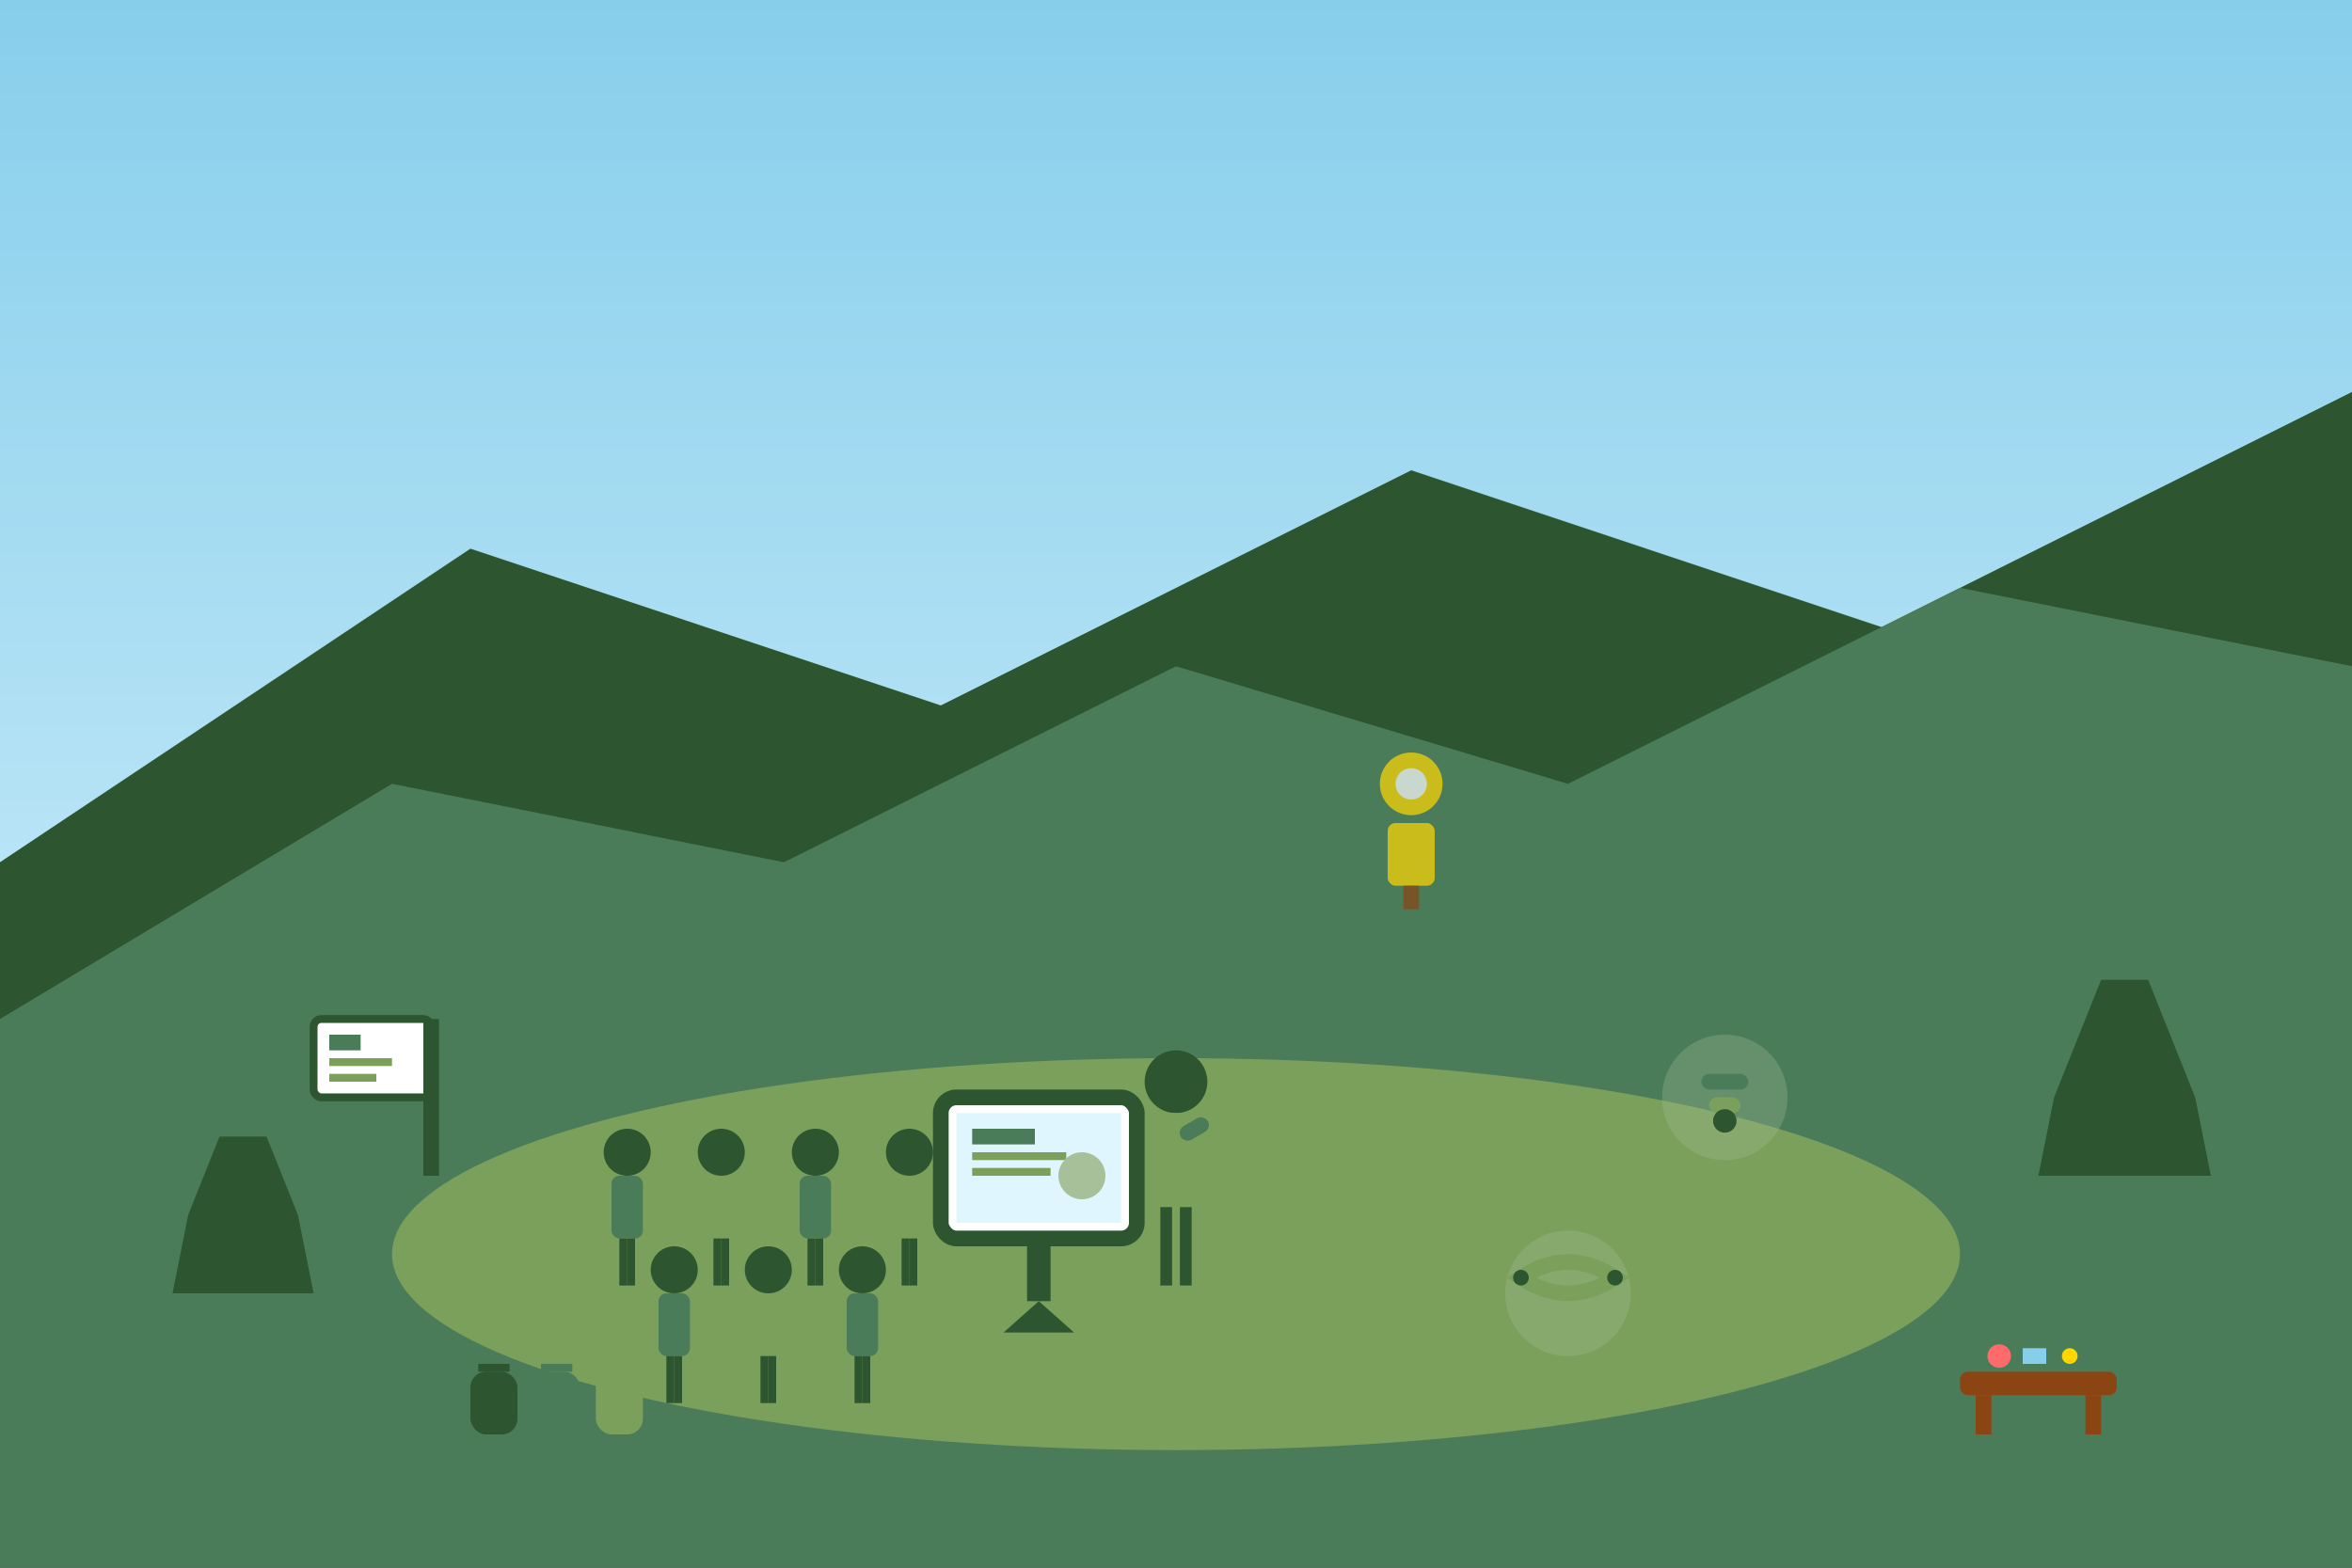 <svg width="300" height="200" viewBox="0 0 300 200" fill="none" xmlns="http://www.w3.org/2000/svg">
  <rect x="0" y="0" width="300" height="200" fill="#333333" stroke="none"/>
  <!-- Background -->
  <defs>
    <linearGradient id="eventBackground" x1="0%" y1="0%" x2="0%" y2="100%">
      <stop offset="0%" style="stop-color:#87CEEB;stop-opacity:1" />
      <stop offset="100%" style="stop-color:#E0F6FF;stop-opacity:1" />
    </linearGradient>
  </defs>
  <rect width="300" height="200" fill="url(#eventBackground)"/>
  
  <!-- Scenic mountains -->
  <path d="M0 110L60 70L120 90L180 60L240 80L300 50L300 200L0 200Z" fill="#2c5530"/>
  <path d="M0 130L50 100L100 110L150 85L200 100L250 75L300 85L300 200L0 200Z" fill="#4a7c59"/>
  
  <!-- Event setup area -->
  <ellipse cx="150" cy="160" rx="100" ry="25" fill="#7ba05b"/>
  
  <!-- Corporate event setup -->
  <!-- Main presentation area -->
  <g transform="translate(120, 140)">
    <!-- Screen/flip chart -->
    <rect x="0" y="0" width="25" height="18" rx="2" fill="#ffffff" stroke="#2c5530" stroke-width="2"/>
    <rect x="2" y="2" width="21" height="14" fill="#E0F6FF"/>
    <!-- Presentation content -->
    <rect x="4" y="4" width="8" height="2" fill="#4a7c59"/>
    <rect x="4" y="7" width="12" height="1" fill="#7ba05b"/>
    <rect x="4" y="9" width="10" height="1" fill="#7ba05b"/>
    <circle cx="18" cy="10" r="3" fill="#a8c09a"/>
    <!-- Stand -->
    <rect x="11" y="18" width="3" height="8" fill="#2c5530"/>
    <polygon points="12.5,26 8,30 17,30" fill="#2c5530"/>
  </g>
  
  <!-- Participants in organized formation -->
  <g transform="translate(80, 155)">
    <!-- Row 1 -->
    <g transform="translate(0, 0)">
      <circle cx="0" cy="-8" r="3" fill="#2c5530"/>
      <rect x="-2" y="-5" width="4" height="8" rx="1" fill="#4a7c59"/>
      <rect x="-1" y="3" width="1" height="6" fill="#2c5530"/>
      <rect x="0" y="3" width="1" height="6" fill="#2c5530"/>
    </g>
    
    <g transform="translate(12, 0)">
      <circle cx="0" cy="-8" r="3" fill="#2c5530"/>
      <rect x="-2" y="-5" width="4" height="8" rx="1" fill="#7ba05b"/>
      <rect x="-1" y="3" width="1" height="6" fill="#2c5530"/>
      <rect x="0" y="3" width="1" height="6" fill="#2c5530"/>
    </g>
    
    <g transform="translate(24, 0)">
      <circle cx="0" cy="-8" r="3" fill="#2c5530"/>
      <rect x="-2" y="-5" width="4" height="8" rx="1" fill="#4a7c59"/>
      <rect x="-1" y="3" width="1" height="6" fill="#2c5530"/>
      <rect x="0" y="3" width="1" height="6" fill="#2c5530"/>
    </g>
    
    <g transform="translate(36, 0)">
      <circle cx="0" cy="-8" r="3" fill="#2c5530"/>
      <rect x="-2" y="-5" width="4" height="8" rx="1" fill="#7ba05b"/>
      <rect x="-1" y="3" width="1" height="6" fill="#2c5530"/>
      <rect x="0" y="3" width="1" height="6" fill="#2c5530"/>
    </g>
    
    <!-- Row 2 -->
    <g transform="translate(6, 15)">
      <circle cx="0" cy="-8" r="3" fill="#2c5530"/>
      <rect x="-2" y="-5" width="4" height="8" rx="1" fill="#4a7c59"/>
      <rect x="-1" y="3" width="1" height="6" fill="#2c5530"/>
      <rect x="0" y="3" width="1" height="6" fill="#2c5530"/>
    </g>
    
    <g transform="translate(18, 15)">
      <circle cx="0" cy="-8" r="3" fill="#2c5530"/>
      <rect x="-2" y="-5" width="4" height="8" rx="1" fill="#7ba05b"/>
      <rect x="-1" y="3" width="1" height="6" fill="#2c5530"/>
      <rect x="0" y="3" width="1" height="6" fill="#2c5530"/>
    </g>
    
    <g transform="translate(30, 15)">
      <circle cx="0" cy="-8" r="3" fill="#2c5530"/>
      <rect x="-2" y="-5" width="4" height="8" rx="1" fill="#4a7c59"/>
      <rect x="-1" y="3" width="1" height="6" fill="#2c5530"/>
      <rect x="0" y="3" width="1" height="6" fill="#2c5530"/>
    </g>
  </g>
  
  <!-- Event facilitator/speaker -->
  <g transform="translate(150, 150)">
    <circle cx="0" cy="-12" r="4" fill="#2c5530"/>
    <rect x="-3" y="-8" width="6" height="12" rx="1" fill="#7ba05b"/>
    <rect x="-2" y="4" width="1.5" height="10" fill="#2c5530"/>
    <rect x="0.5" y="4" width="1.5" height="10" fill="#2c5530"/>
    <!-- Pointing gesture -->
    <rect x="3" y="-5" width="4" height="2" rx="1" fill="#4a7c59" transform="rotate(-30)"/>
  </g>
  
  <!-- Activity stations -->
  <!-- Station 1: Rope/team challenge -->
  <g transform="translate(200, 165)">
    <circle cx="0" cy="0" r="8" fill="#a8c09a" opacity="0.3"/>
    <path d="M-6 -2Q0 -6 6 -2Q0 2 -6 -2Z" stroke="#7ba05b" stroke-width="2" fill="none"/>
    <circle cx="-6" cy="-2" r="1" fill="#2c5530"/>
    <circle cx="6" cy="-2" r="1" fill="#2c5530"/>
  </g>
  
  <!-- Station 2: Problem solving area -->
  <g transform="translate(220, 140)">
    <circle cx="0" cy="0" r="8" fill="#a8c09a" opacity="0.3"/>
    <!-- Puzzle pieces -->
    <rect x="-3" y="-3" width="6" height="2" rx="1" fill="#4a7c59"/>
    <rect x="-2" y="0" width="4" height="2" rx="1" fill="#7ba05b"/>
    <circle cx="0" cy="3" r="1.5" fill="#2c5530"/>
  </g>
  
  <!-- Corporate logos/banners -->
  <g transform="translate(40, 130)">
    <rect x="0" y="0" width="15" height="10" rx="1" fill="#ffffff" stroke="#2c5530" stroke-width="1"/>
    <rect x="2" y="2" width="4" height="2" fill="#4a7c59"/>
    <rect x="2" y="5" width="8" height="1" fill="#7ba05b"/>
    <rect x="2" y="7" width="6" height="1" fill="#7ba05b"/>
    <!-- Flag pole -->
    <line x1="15" y1="0" x2="15" y2="20" stroke="#2c5530" stroke-width="2"/>
  </g>
  
  <!-- Catering/refreshment area -->
  <g transform="translate(250, 170)">
    <!-- Table -->
    <rect x="0" y="5" width="20" height="3" rx="1" fill="#8B4513"/>
    <rect x="2" y="8" width="2" height="5" fill="#8B4513"/>
    <rect x="16" y="8" width="2" height="5" fill="#8B4513"/>
    <!-- Items on table -->
    <circle cx="5" cy="3" r="1.5" fill="#ff6b6b"/>
    <rect x="8" y="2" width="3" height="2" fill="#87CEEB"/>
    <circle cx="14" cy="3" r="1" fill="#ffd700"/>
  </g>
  
  <!-- Equipment/gear -->
  <g transform="translate(60, 175)">
    <!-- Backpacks -->
    <rect x="0" y="0" width="6" height="8" rx="2" fill="#2c5530"/>
    <rect x="8" y="0" width="6" height="8" rx="2" fill="#4a7c59"/>
    <rect x="16" y="0" width="6" height="8" rx="2" fill="#7ba05b"/>
    <!-- Straps -->
    <rect x="1" y="-1" width="4" height="1" fill="#2c5530"/>
    <rect x="9" y="-1" width="4" height="1" fill="#4a7c59"/>
    <rect x="17" y="-1" width="4" height="1" fill="#7ba05b"/>
  </g>
  
  <!-- Trees for natural setting -->
  <g transform="translate(30, 150)">
    <rect x="0" y="15" width="3" height="20" fill="#4a7c59"/>
    <polygon points="1.5,15 -8,15 -6,5 -4,0 -2,-5 4,-5 6,0 8,5 10,15" fill="#2c5530"/>
  </g>
  
  <g transform="translate(270, 130)">
    <rect x="0" y="20" width="3" height="25" fill="#4a7c59"/>
    <polygon points="1.5,20 -10,20 -8,10 -6,5 -4,0 -2,-5 4,-5 6,0 8,5 10,10 12,20" fill="#2c5530"/>
  </g>
  
  <!-- Success indicators -->
  <g transform="translate(180, 100)" opacity="0.7">
    <!-- Trophy/achievement -->
    <rect x="-3" y="5" width="6" height="8" rx="1" fill="#ffd700"/>
    <circle cx="0" cy="0" r="4" fill="#ffd700"/>
    <circle cx="0" cy="0" r="2" fill="#ffffff"/>
    <rect x="-1" y="13" width="2" height="3" fill="#8B4513"/>
  </g>
</svg>
